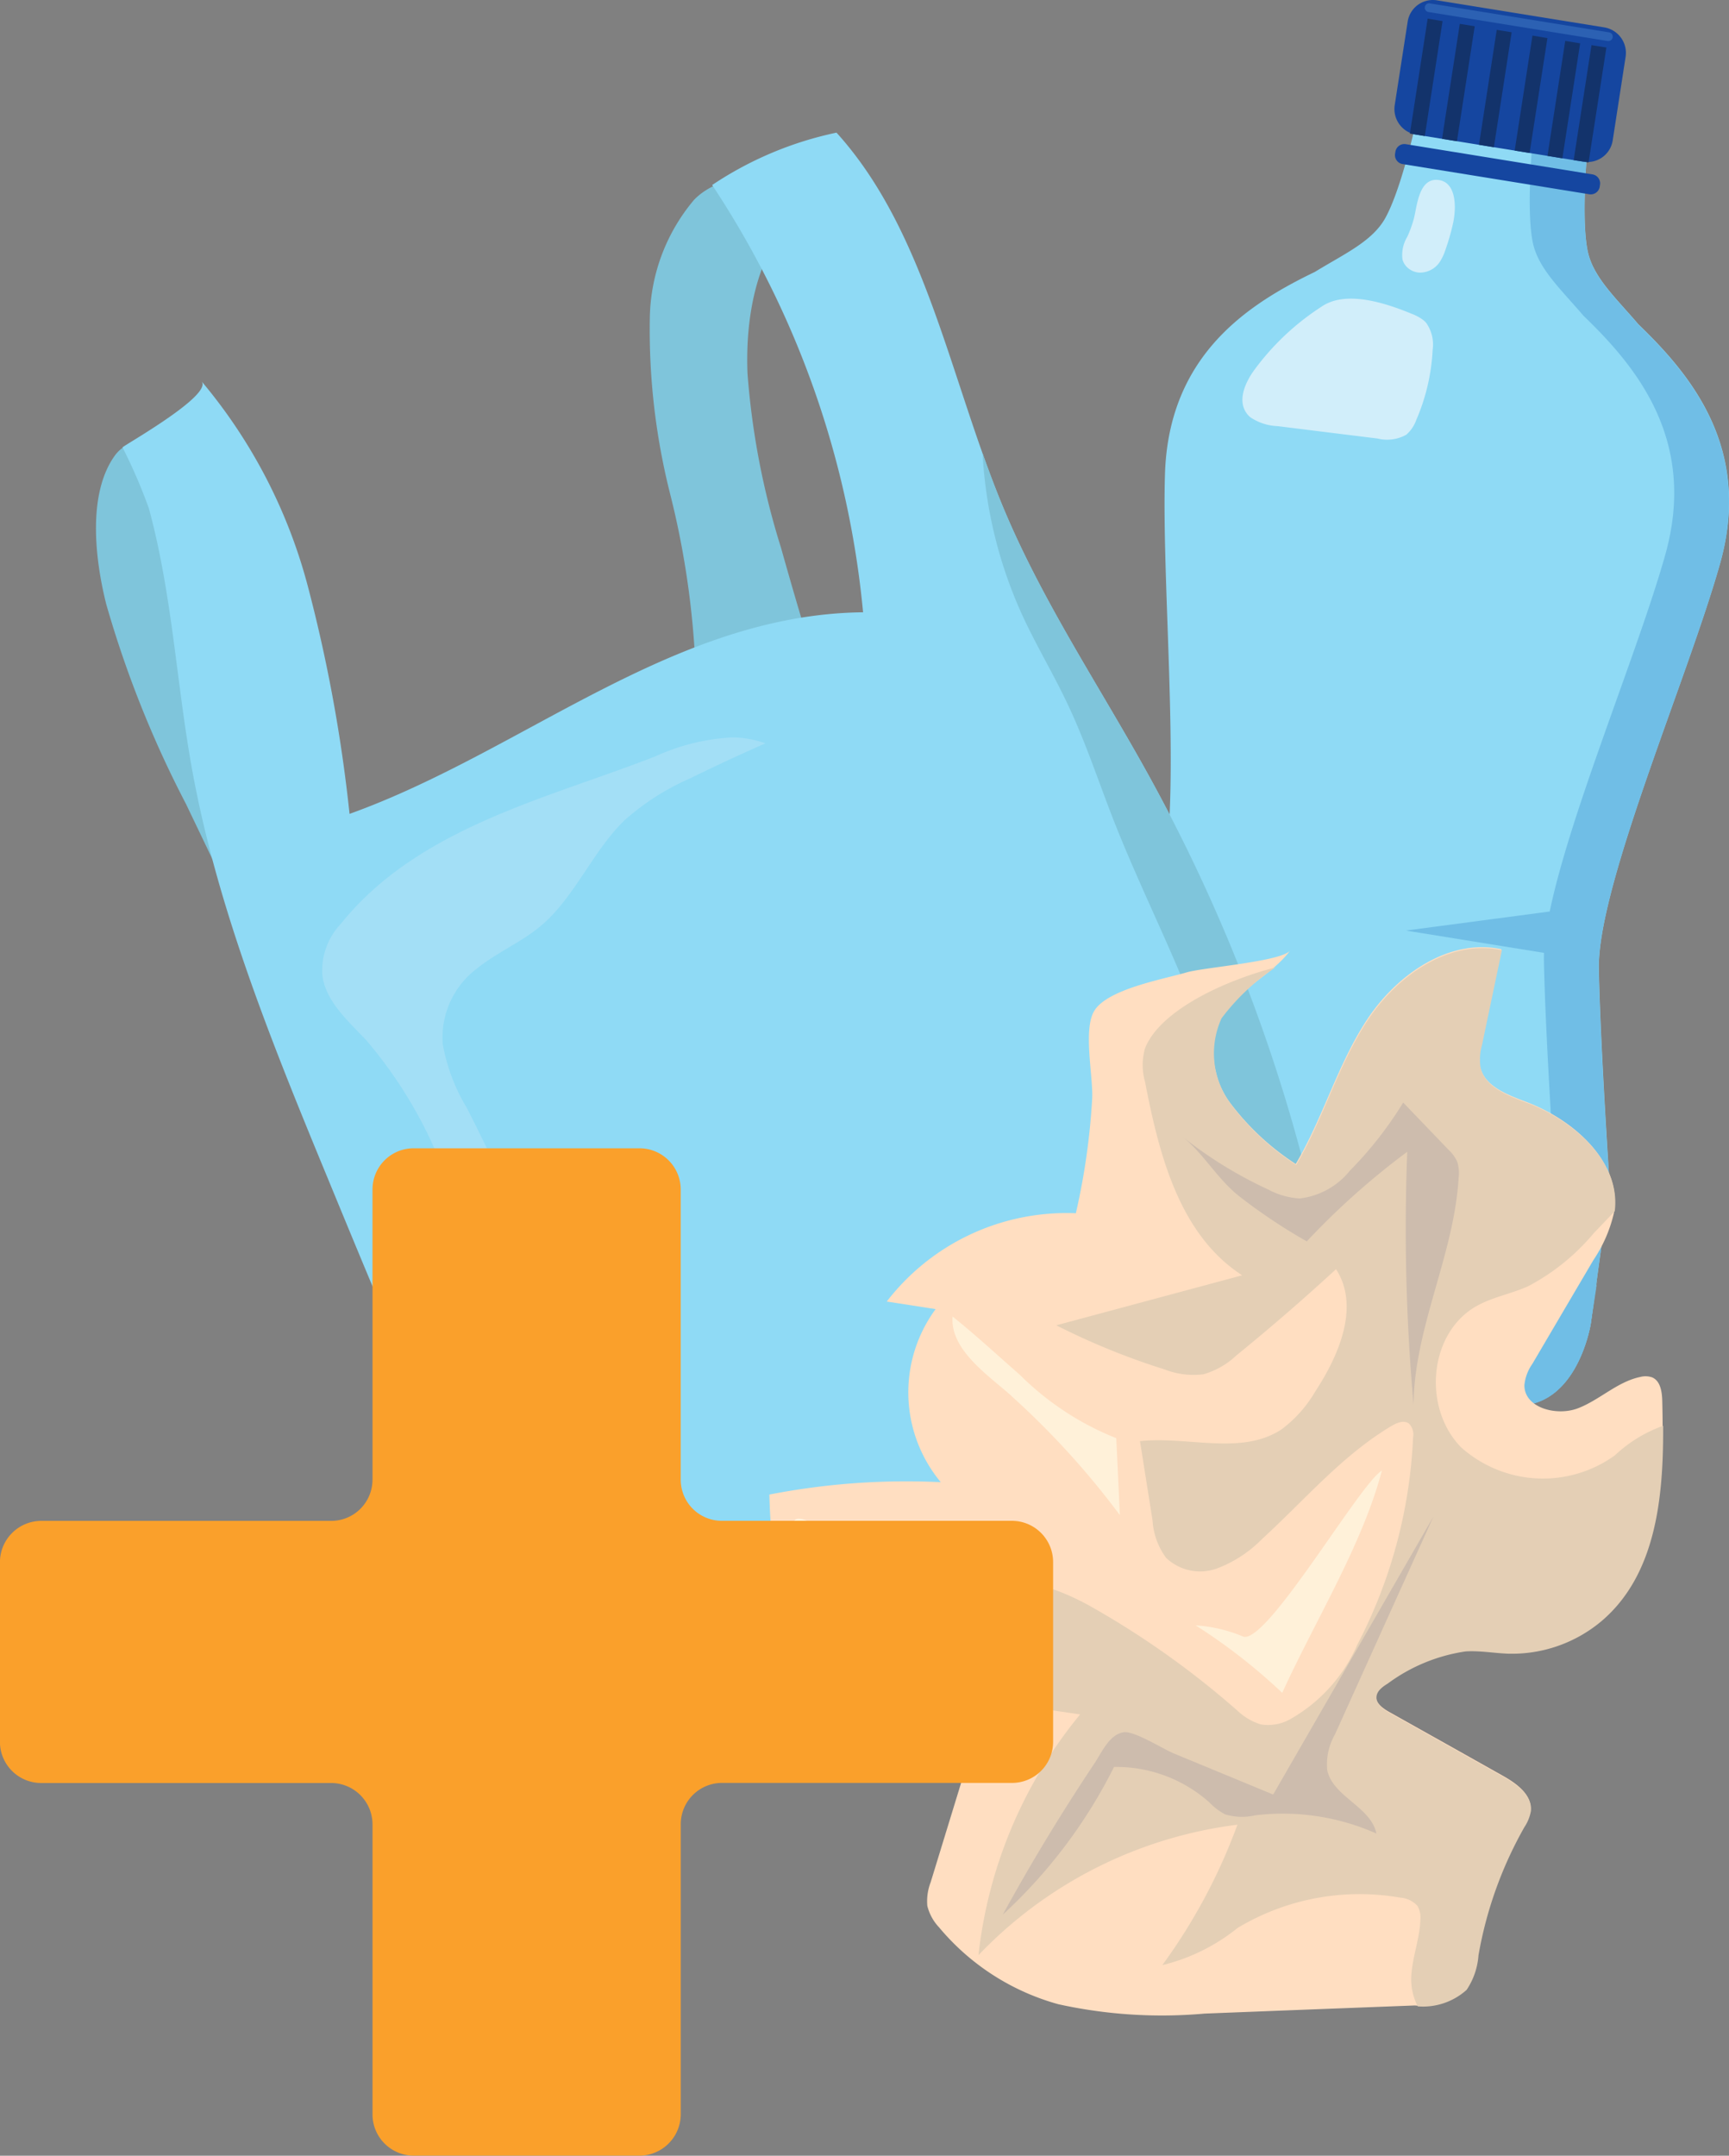 <svg xmlns="http://www.w3.org/2000/svg" xmlns:xlink="http://www.w3.org/1999/xlink" width="76.111" height="94.852" viewBox="0 0 76.111 94.852">
  <rect x="0" y="0" width="76.111" height="94.852" fill="#808080" stroke="none"/>
  <defs>
    <clipPath id="clip-path">
      <path id="Caminho_2213" data-name="Caminho 2213" d="M0,54.2H71.884V-34.457H0Z" transform="translate(0 34.457)" fill="none"/>
    </clipPath>
    <clipPath id="clip-path-4">
      <path id="Caminho_2240" data-name="Caminho 2240" d="M0,39.118H46.362V-5.211H0Z" transform="translate(0 5.211)" fill="#faa02b"/>
    </clipPath>
  </defs>
  <g id="Grupo_13369" data-name="Grupo 13369" transform="translate(-144.25 -2854.118)">
    <g id="Grupo_13365" data-name="Grupo 13365" transform="translate(148.478 2854.118)">
      <g id="Grupo_13339" data-name="Grupo 13339" transform="translate(-0.001 0)" clip-path="url(#clip-path)">
        <g id="Grupo_13334" data-name="Grupo 13334" transform="translate(42.388 0.938)">
          <path id="Caminho_2208" data-name="Caminho 2208" d="M15.592,8.147c-1-1.173-2.01-2.084-2.236-3.257-.468-2.413.491-8.913.491-8.913L6.69-5.179S5.64,1.3,4.467,3.453C3.9,4.5,2.66,5.046,1.356,5.846c-2.864,1.384-6.432,3.607-6.6,8.882s.854,15.2-.319,18.657c-.916,2.707-3.36,8.91-3.36,8.91l-.934,6.041s-.648,4.176,2.612,4.588c2.861.36,2.748-2.738,4.256-2.413s.841,1.379,1.683,2.524a4.5,4.5,0,0,0,5.257.849c1.148-.823.834-2.035,2.365-1.871.713.08.867.754,1.117,1.51a2.688,2.688,0,0,0,2.2,2.128c3.224.636,3.87-3.538,3.87-3.538l.831-6.059c-.126-1.925-.422-6.667-.479-9.53-.069-3.659,3.906-12.775,5.336-17.846s-1.294-8.311-3.6-10.531" transform="translate(9.912 5.179)" fill="#8fdaf5"/>
        </g>
        <g id="Grupo_13335" data-name="Grupo 13335" transform="translate(60.86 1.721)">
          <path id="Caminho_2209" data-name="Caminho 2209" d="M4.3,7.678C3.3,6.5,2.288,5.594,2.061,4.42c-.468-2.413.491-8.91.491-8.91L.142-4.881s-.96,6.5-.494,8.913C-.126,5.205.886,6.116,1.884,7.289c2.305,2.22,5.028,5.457,3.6,10.529S.075,32.008.145,35.664C.2,38.528.5,43.273.623,45.2l-.829,6.059s-.458,2.956-2.527,3.512a2.958,2.958,0,0,0,1.068.414c3.224.638,3.872-3.538,3.872-3.538l.829-6.059c-.126-1.925-.422-6.667-.479-9.53C2.489,32.4,6.464,23.28,7.894,18.209S6.6,9.9,4.3,7.678" transform="translate(2.732 4.881)" fill="#70bee6"/>
        </g>
        <g id="Grupo_13336" data-name="Grupo 13336" transform="translate(42.388 52.515)">
          <path id="Caminho_2210" data-name="Caminho 2210" d="M12.13,4.472a2.694,2.694,0,0,1-2.2-2.13C9.681,1.588,9.526.911,8.813.834,7.282.667,7.594,1.881,6.449,2.7a4.493,4.493,0,0,1-5.257-.852C.351.71,1.012-.347-.493-.669S-1.885,2.1-4.746,1.742C-8.006,1.333-7.36-2.843-7.36-2.843l-.3,1.94s-.648,4.176,2.612,4.588C-2.186,4.045-2.3.947-.792,1.269S.05,2.65.891,3.793a4.493,4.493,0,0,0,5.257.852c1.148-.823.834-2.038,2.365-1.871.715.077.867.754,1.117,1.51a2.688,2.688,0,0,0,2.2,2.128c3.224.636,3.87-3.54,3.87-3.54L16,.932s-.648,4.176-3.872,3.54" transform="translate(7.711 2.843)" fill="#70bee6"/>
        </g>
        <g id="Grupo_13337" data-name="Grupo 13337" transform="translate(57.155 0)">
          <path id="Caminho_2211" data-name="Caminho 2211" d="M5.086,4.349-2.27,3.16a1.142,1.142,0,0,1-.949-1.3l.571-3.677A1.122,1.122,0,0,1-1.357-2.75L6-1.561a1.138,1.138,0,0,1,.944,1.3L6.377,3.412a1.122,1.122,0,0,1-1.292.937" transform="translate(3.233 2.765)" fill="#1546a0"/>
        </g>
        <g id="Grupo_13338" data-name="Grupo 13338" transform="translate(57.18 6.338)">
          <path id="Caminho_2212" data-name="Caminho 2212" d="M5.232,1.351-2.987.023a.4.4,0,0,1-.334-.458l.015-.09A.4.4,0,0,1-2.85-.854L5.365.476A.4.4,0,0,1,5.7.932l-.013.09a.4.4,0,0,1-.455.329" transform="translate(3.326 0.859)" fill="#1546a0"/>
        </g>
      </g>
      <g id="Grupo_13340" data-name="Grupo 13340" transform="translate(57.836 0.82)">
        <path id="Caminho_2214" data-name="Caminho 2214" d="M0,3.093.656,3.2l.782-5.056L.782-1.966Z" transform="translate(0 1.966)" fill="#13336b"/>
      </g>
      <g id="Grupo_13341" data-name="Grupo 13341" transform="translate(59.251 1.049)">
        <path id="Caminho_2215" data-name="Caminho 2215" d="M0,3.093.656,3.2l.782-5.059L.782-1.966Z" transform="translate(0 1.966)" fill="#13336b"/>
      </g>
      <g id="Grupo_13342" data-name="Grupo 13342" transform="translate(60.877 1.313)">
        <path id="Caminho_2216" data-name="Caminho 2216" d="M0,3.093.656,3.2l.782-5.059L.782-1.966Z" transform="translate(0 1.966)" fill="#13336b"/>
      </g>
      <g id="Grupo_13343" data-name="Grupo 13343" transform="translate(62.449 1.566)">
        <path id="Caminho_2217" data-name="Caminho 2217" d="M0,3.093.656,3.2l.785-5.056L.782-1.966Z" transform="translate(0 1.966)" fill="#13336b"/>
      </g>
      <g id="Grupo_13344" data-name="Grupo 13344" transform="translate(63.892 1.8)">
        <path id="Caminho_2218" data-name="Caminho 2218" d="M0,3.093.656,3.2l.782-5.059L.782-1.966Z" transform="translate(0 1.966)" fill="#13336b"/>
      </g>
      <g id="Grupo_13345" data-name="Grupo 13345" transform="translate(65.045 1.987)">
        <path id="Caminho_2219" data-name="Caminho 2219" d="M0,3.093l.656.1.785-5.056L.785-1.966Z" transform="translate(0 1.966)" fill="#13336b"/>
      </g>
      <g id="Grupo_13350" data-name="Grupo 13350" transform="translate(-0.001 0)" clip-path="url(#clip-path)">
        <g id="Grupo_13346" data-name="Grupo 13346" transform="translate(58.493 0.146)">
          <path id="Caminho_2220" data-name="Caminho 2220" d="M4.916,1.013-2.963-.261a.194.194,0,0,1-.16-.221A.19.19,0,0,1-2.9-.641L4.975.632a.193.193,0,1,1-.059.381" transform="translate(3.125 0.644)" fill="#2c61b3"/>
        </g>
        <g id="Grupo_13347" data-name="Grupo 13347" transform="translate(50.465 13.141)">
          <path id="Caminho_2221" data-name="Caminho 2221" d="M4.881.587a2.01,2.01,0,0,0-.53-.293C3.227-.169,1.467-.763.386-.025A11.2,11.2,0,0,0-2.627,2.829C-3,3.366-3.306,4.1-2.936,4.645a.944.944,0,0,0,.18.2,2.291,2.291,0,0,0,1.2.391q2.2.274,4.4.545a1.733,1.733,0,0,0,1.266-.167,1.55,1.55,0,0,0,.44-.651,8.847,8.847,0,0,0,.72-3.075A1.661,1.661,0,0,0,4.992.7,1.1,1.1,0,0,0,4.881.587" transform="translate(3.103 0.373)" fill="#d1eefa"/>
        </g>
        <g id="Grupo_13348" data-name="Grupo 13348" transform="translate(57.483 7.913)">
          <path id="Caminho_2222" data-name="Caminho 2222" d="M1.214.1A.722.722,0,0,0,.83-.059C-.021-.156-.1,1.071-.24,1.629a5.112,5.112,0,0,1-.293.813,1.542,1.542,0,0,0-.211,1A.748.748,0,0,0-.5,3.819a.865.865,0,0,0,.509.2,1.059,1.059,0,0,0,.87-.443,2.223,2.223,0,0,0,.262-.545,9.871,9.871,0,0,0,.347-1.212c.1-.468.16-1.353-.278-1.721" transform="translate(0.772 0.064)" fill="#d1eefa"/>
        </g>
        <g id="Grupo_13349" data-name="Grupo 13349" transform="translate(44.013 48.017)">
          <path id="Caminho_2223" data-name="Caminho 2223" d="M1.293.1C.549-.524-.154.816-.272,1.465A38.814,38.814,0,0,0-.8,5.509a3.029,3.029,0,0,0,.031.952A1.2,1.2,0,0,0-.4,7.087.828.828,0,0,0-.21,7.2a1.017,1.017,0,0,0,.962-.113,1.961,1.961,0,0,0,.625-.774,6.192,6.192,0,0,0,.5-2.781c0-.849.152-2.532-.4-3.247A1.446,1.446,0,0,0,1.293.1" transform="translate(0.822 0.063)" fill="#d1eefa"/>
        </g>
      </g>
      <g id="Grupo_13351" data-name="Grupo 13351" transform="translate(57.66 39.98)">
        <path id="Caminho_2225" data-name="Caminho 2225" d="M0,.59,6.96,1.714,7.284-.375Z" transform="translate(0 0.375)" fill="#70bee6"/>
      </g>
      <g id="Grupo_13364" data-name="Grupo 13364" transform="translate(-0.001 0)" clip-path="url(#clip-path)">
        <g id="Grupo_13352" data-name="Grupo 13352" transform="translate(0 19.479)">
          <path id="Caminho_2226" data-name="Caminho 2226" d="M.273,4.336a46.912,46.912,0,0,0,3.512,8.8q.88,1.833,1.757,3.669c.831,1.732,1.665,3.466,2.655,5.1q-.722-8.34-1.446-16.681A12.534,12.534,0,0,0,5.434-.17c-.965-1.624-3.674-3.587-4.793-2C-.5-.561-.268,2.167.273,4.336" transform="translate(0.173 2.756)" fill="#7fc5db"/>
        </g>
        <g id="Grupo_13353" data-name="Grupo 13353" transform="translate(24.347 7.642)">
          <path id="Caminho_2227" data-name="Caminho 2227" d="M.02,3.861a29.442,29.442,0,0,0,.9,7.8A37.814,37.814,0,0,1,2.039,19.49,16.49,16.49,0,0,0,7.3,19.122Q6.513,16.567,5.793,14a34.1,34.1,0,0,1-1.474-7.67c-.1-2.545.425-5.084,1.853-6.677A4.439,4.439,0,0,0,7.278-1.823.531.531,0,0,0,7.291-2.2.493.493,0,0,0,6.8-2.45c-1.582-.018-3.687-.033-4.83,1.142A8.248,8.248,0,0,0,.02,3.861" transform="translate(0.012 2.455)" fill="#7fc5db"/>
        </g>
        <g id="Grupo_13354" data-name="Grupo 13354" transform="translate(1.166 5.836)">
          <path id="Caminho_2228" data-name="Caminho 2228" d="M1.919,17.382C3.082,23.467,5.5,29.356,7.9,35.166c3.5,8.488,7.055,17.069,12.016,24.69a1.819,1.819,0,0,0,.684.72,1.042,1.042,0,0,0,1.011-.28c9.409-6.811,21.837-7.673,31.216-14.532A74.171,74.171,0,0,0,43.957,17.24C41.816,13.36,39.328,9.668,37.6,5.566c-2.377-5.65-3.412-12.224-7.39-16.616a15.613,15.613,0,0,0-5.473,2.305,40.977,40.977,0,0,1,6.643,18.8C23,10.146,16.438,16.175,8.774,18.925a66.8,66.8,0,0,0-1.832-10A23.192,23.192,0,0,0,2.254-.115c.538.6-3.36,2.792-3.474,2.913A23.489,23.489,0,0,1-.06,5.482c1.068,3.926,1.222,7.948,1.979,11.9" transform="translate(1.22 11.05)" fill="#8fdaf5"/>
        </g>
        <g id="Grupo_13355" data-name="Grupo 13355" transform="translate(21.835 19.947)">
          <path id="Caminho_2229" data-name="Caminho 2229" d="M20.406,26.107A74.215,74.215,0,0,0,11.535-2.417C9.394-6.3,6.906-9.99,5.179-14.093c-.345-.816-.659-1.657-.96-2.5a19.609,19.609,0,0,0,1.8,7.23c.6,1.286,1.33,2.5,1.937,3.787C8.743-3.922,9.314-2.173,9.983-.464,11.419,3.2,13.328,6.7,14.45,10.463a53.54,53.54,0,0,1,1.57,8.306A8.381,8.381,0,0,1,16,22.332c-.612,1.889-2.55,2.411-4.279,2.751a5.394,5.394,0,0,0,3.576.131c.08.749-.6,1.1-1.184,1.271C5.5,29.035-3.473,31.063-10.75,36.458A4.926,4.926,0,0,0-12.963,39.4l-.01.072c.154.244.311.486.468.728a1.777,1.777,0,0,0,.684.718,1.038,1.038,0,0,0,1.011-.28c9.407-6.811,21.837-7.67,31.216-14.53" transform="translate(12.973 16.597)" fill="#7fc5db"/>
        </g>
        <g id="Grupo_13356" data-name="Grupo 13356" transform="translate(9.942 32.448)">
          <path id="Caminho_2230" data-name="Caminho 2230" d="M11.019,0A9.346,9.346,0,0,0,7.671.834C2.963,2.676-2.762,3.952-6.169,8.2a2.985,2.985,0,0,0-.813,2.29c.167,1.158,1.153,2,1.94,2.843a19.634,19.634,0,0,1,3.69,6.556A64.652,64.652,0,0,0,1.47,26.97a1.8,1.8,0,0,0,.365.533.651.651,0,0,0,.44.175.9.9,0,0,0,.754-.517c.476-.934.075-2.29-.363-3.445a70.768,70.768,0,0,0-3.3-7.433,8.153,8.153,0,0,1-1.05-2.789,3.8,3.8,0,0,1,1.51-3.329c.908-.733,2-1.171,2.882-1.937C4.138,6.986,4.949,4.968,6.32,3.643A10.834,10.834,0,0,1,9.187,1.809Q10.835,1,12.519.26a4.306,4.306,0,0,0-1.5-.26" transform="translate(7.005 0)" fill="#a3dff6"/>
        </g>
        <g id="Grupo_13357" data-name="Grupo 13357" transform="translate(29.644 41.676)">
          <path id="Caminho_2231" data-name="Caminho 2231" d="M8.244,7.157A9.988,9.988,0,0,0-.077,11.042c.718.111,1.433.221,2.151.334A6.181,6.181,0,0,0,2.3,18.99a31.524,31.524,0,0,0-7.544.545,30.644,30.644,0,0,0,1.052,7.24,2.174,2.174,0,0,0,.579,1.132,2.338,2.338,0,0,0,1.14.419q2.829.5,5.655,1a.85.85,0,0,1,.628.311.82.82,0,0,1-.015.633q-.969,3.161-1.937,6.317a2.327,2.327,0,0,0-.149,1.045,2.1,2.1,0,0,0,.515.944,10.461,10.461,0,0,0,5.246,3.383,21.183,21.183,0,0,0,6.443.414q4.628-.181,9.255-.358a3,3,0,0,0,2.259-.731,3.11,3.11,0,0,0,.522-1.518,17.523,17.523,0,0,1,2.017-5.632,1.871,1.871,0,0,0,.293-.726c.064-.679-.625-1.171-1.23-1.508q-2.489-1.4-4.979-2.794c-.291-.165-.623-.4-.589-.728.026-.26.273-.432.494-.571a7.632,7.632,0,0,1,3.432-1.415c.623-.039,1.243.077,1.868.1a6.128,6.128,0,0,0,4.117-1.438c2.648-2.259,2.771-6.188,2.689-9.636-.01-.4-.077-.888-.453-1.042a.91.91,0,0,0-.525-.013c-1,.211-1.768,1-2.72,1.371s-2.39-.018-2.37-1.021a1.955,1.955,0,0,1,.352-.931q1.343-2.285,2.689-4.57a6.174,6.174,0,0,0,.9-2.069c.358-2.2-1.724-4.07-3.836-4.876-.847-.322-1.868-.692-2.056-1.564a2.354,2.354,0,0,1,.067-.991q.436-2.088.875-4.171c-2.334-.5-4.642,1.145-5.933,3.118s-1.925,4.3-3.124,6.332a11.252,11.252,0,0,1-2.9-2.707,3.724,3.724,0,0,1-.383-3.746c.682-1.238,2.2-1.806,3.041-2.946-.358.486-3.793.746-4.552.965-1.014.3-3.5.733-4.078,1.7-.5.831-.033,2.928-.09,3.872a30.182,30.182,0,0,1-.718,5.03" transform="translate(5.241 4.55)" fill="#ffdec1"/>
        </g>
        <g id="Grupo_13358" data-name="Grupo 13358" transform="translate(35.165 41.716)">
          <path id="Caminho_2232" data-name="Caminho 2232" d="M17.018,4.168c-.847-.322-1.868-.695-2.056-1.567a2.356,2.356,0,0,1,.067-.991q.436-2.084.875-4.168c-2.334-.5-4.642,1.145-5.933,3.118s-1.925,4.3-3.124,6.332a11.3,11.3,0,0,1-2.9-2.707A3.725,3.725,0,0,1,3.562.44,9.652,9.652,0,0,1,5.939-1.8C3.78-1.248.868.061.194,1.757a2.687,2.687,0,0,0,0,1.482c.62,3.2,1.508,6.718,4.276,8.509l-8.182,2.2a31.007,31.007,0,0,0,4.763,1.94,3.487,3.487,0,0,0,1.716.214,3.548,3.548,0,0,0,1.451-.831q2.25-1.829,4.384-3.793c1.05,1.629.147,3.767-.919,5.388A5.562,5.562,0,0,1,6.2,18.528c-1.757,1.16-4.122.291-6.229.517q.278,1.744.553,3.489a3.094,3.094,0,0,0,.594,1.642,2.169,2.169,0,0,0,2.236.473,5.481,5.481,0,0,0,2-1.307c1.863-1.7,3.517-3.674,5.694-4.968.237-.139.548-.268.767-.1a.691.691,0,0,1,.178.607A21.767,21.767,0,0,1,9.539,28a6.967,6.967,0,0,1-3.008,3.309,2,2,0,0,1-1.238.2,2.542,2.542,0,0,1-.991-.569,38.123,38.123,0,0,0-6.584-4.67,10.564,10.564,0,0,0-7.868-.955c-.35.113-.762.391-.651.736.072.226.337.324.569.394,1.907.571,3.919,1.263,5.138,2.815l-5.066-.206c.023.754.98,1.068,1.739,1.178q2.879.417,5.758.836A20.127,20.127,0,0,0-7.139,41.662a19.031,19.031,0,0,1,11.4-5.74A25.139,25.139,0,0,1,.955,42.1a8.446,8.446,0,0,0,3.311-1.634,10.42,10.42,0,0,1,7.161-1.335,1.127,1.127,0,0,1,.754.358.993.993,0,0,1,.134.6c-.023.792-.316,1.552-.389,2.339a2.609,2.609,0,0,0,.273,1.487,2.872,2.872,0,0,0,2.151-.726,3.119,3.119,0,0,0,.522-1.518,17.515,17.515,0,0,1,2.017-5.635,1.876,1.876,0,0,0,.293-.723c.064-.682-.625-1.171-1.23-1.51l-4.979-2.794c-.291-.162-.623-.4-.589-.728.026-.257.273-.432.494-.569a7.6,7.6,0,0,1,3.432-1.415c.623-.039,1.243.077,1.868.1A6.128,6.128,0,0,0,20.3,26.954c2.383-2.035,2.72-5.419,2.7-8.584a6.076,6.076,0,0,0-2.123,1.3,5.415,5.415,0,0,1-6.77-.353c-1.714-1.744-1.428-5.079.733-6.245.69-.373,1.482-.515,2.2-.834a9.566,9.566,0,0,0,2.9-2.336c.311-.324.62-.648.931-.975.27-2.148-1.775-3.973-3.852-4.763" transform="translate(10.819 2.65)" fill="#e4cfb5"/>
        </g>
        <g id="Grupo_13359" data-name="Grupo 13359" transform="translate(47.809 48.513)">
          <path id="Caminho_2233" data-name="Caminho 2233" d="M3.355,3.734A33.191,33.191,0,0,1,7.778-.208a87.262,87.262,0,0,0,.278,11.126C8.087,7.506,9.855,4.306,10.042.9A1.576,1.576,0,0,0,9.97.207a1.758,1.758,0,0,0-.383-.512L7.6-2.374A16.652,16.652,0,0,1,5.246.631,3.32,3.32,0,0,1,3.039,1.846a3.344,3.344,0,0,1-1.382-.394A18.732,18.732,0,0,1-2.133-.884C-1.191-.141-.584.986.371,1.74A24.6,24.6,0,0,0,3.355,3.734" transform="translate(2.133 2.374)" fill="#cdbcad"/>
        </g>
        <g id="Grupo_13360" data-name="Grupo 13360" transform="translate(39.915 66.736)">
          <path id="Caminho_2234" data-name="Caminho 2234" d="M7.277,7.473,14.329-4.751Q12.164.035,10,4.823A2.648,2.648,0,0,0,9.657,6.4c.244,1.168,1.932,1.618,2.164,2.789a10.138,10.138,0,0,0-5.347-.8,2.532,2.532,0,0,1-1.317-.046,2.676,2.676,0,0,1-.684-.52,6.162,6.162,0,0,0-4.2-1.564,22.5,22.5,0,0,1-4.9,6.5C-3.365,10.461-2.053,8.3-.61,6.133c.368-.551.672-1.3,1.307-1.4.461-.072,1.742.741,2.2.929L7.277,7.473" transform="translate(4.626 4.751)" fill="#cdbcad"/>
        </g>
        <g id="Grupo_13361" data-name="Grupo 13361" transform="translate(37.7 57.928)">
          <path id="Caminho_2235" data-name="Caminho 2235" d="M1.591,2.141A35.911,35.911,0,0,1,6.359,7.377Q6.281,5.683,6.2,3.991a12.6,12.6,0,0,1-4.24-2.784C.978.35.014-.548-1.005-1.361c-.121,1.477,1.616,2.617,2.6,3.5" transform="translate(1.011 1.361)" fill="#fff1d9"/>
        </g>
        <g id="Grupo_13362" data-name="Grupo 13362" transform="translate(48.401 64.706)">
          <path id="Caminho_2236" data-name="Caminho 2236" d="M1.265,4.458A6.435,6.435,0,0,0-.8,3.977,25.28,25.28,0,0,1,3.012,6.946C4.435,3.817,6.532.454,7.4-2.834c-.98.571-5.146,7.8-6.137,7.292" transform="translate(0.804 2.834)" fill="#fff1d9"/>
        </g>
        <g id="Grupo_13363" data-name="Grupo 13363" transform="translate(30.7 66.819)">
          <path id="Caminho_2237" data-name="Caminho 2237" d="M2.168,3.438A11.189,11.189,0,0,1,2.575-.771C2.014-.426,1.3-.8.748-1.162-.41-1.929-2.083-3.146-1.061-.89A12.42,12.42,0,0,0,.424,1.256c.353.466,1.69,1.642,1.744,2.182" transform="translate(1.378 2.186)" fill="#fff1d9"/>
        </g>
      </g>
    </g>
    <g id="Grupo_13368" data-name="Grupo 13368" transform="translate(144.25 2904.64)">
      <g id="Grupo_13367" data-name="Grupo 13367" transform="translate(0 0)" clip-path="url(#clip-path-4)">
        <g id="Grupo_13366" data-name="Grupo 13366" transform="translate(-0.003 0.003)">
          <path id="Caminho_2239" data-name="Caminho 2239" d="M14.473,12.867V.106a1.81,1.81,0,0,1,1.812-1.82h9.936a1.817,1.817,0,0,1,1.82,1.82v12.76a1.81,1.81,0,0,0,1.82,1.812h12.76a1.815,1.815,0,0,1,1.812,1.82v7.9a1.808,1.808,0,0,1-1.812,1.812H29.862a1.817,1.817,0,0,0-1.82,1.82v12.76a1.823,1.823,0,0,1-1.82,1.82H16.285a1.815,1.815,0,0,1-1.812-1.82V28.034a1.823,1.823,0,0,0-1.82-1.82H-.108A1.815,1.815,0,0,1-1.928,24.4V16.5a1.823,1.823,0,0,1,1.82-1.82h12.76a1.815,1.815,0,0,0,1.82-1.812" transform="translate(1.928 1.714)" fill="#faa02b"/>
        </g>
      </g>
    </g>
  </g>
</svg>
